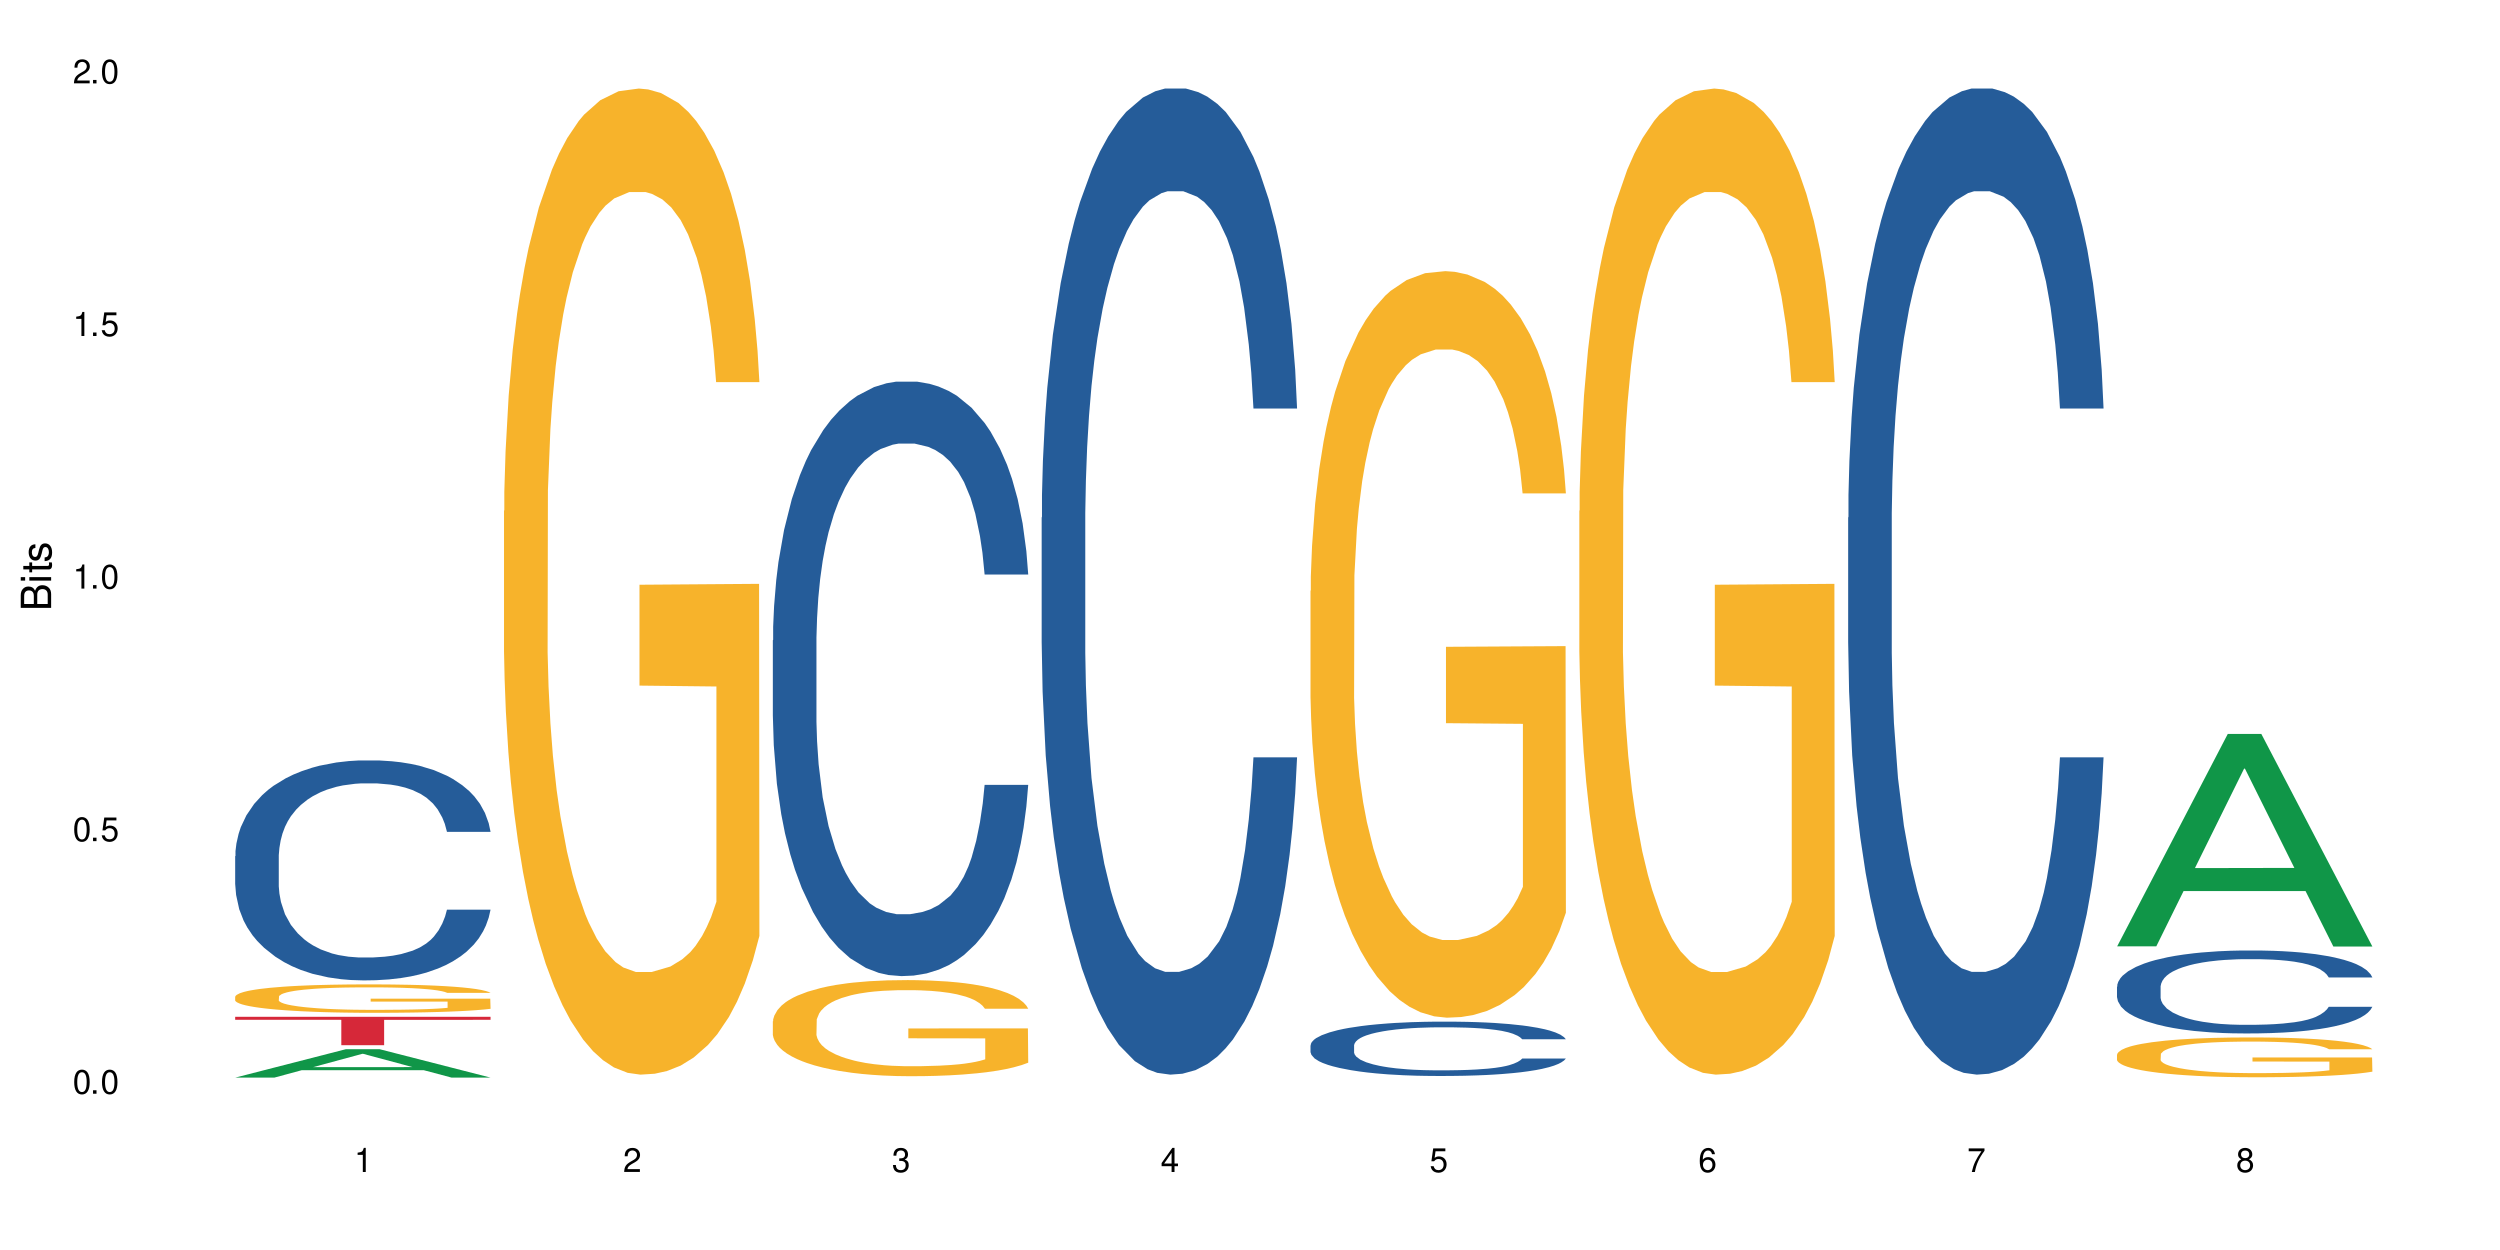 <?xml version="1.0" encoding="UTF-8"?>
<svg xmlns="http://www.w3.org/2000/svg" xmlns:xlink="http://www.w3.org/1999/xlink" width="720" height="360" viewBox="0 0 720 360">
<defs>
<g>
<g id="glyph-0-0">
</g>
<g id="glyph-0-1">
<path d="M 2.641 -6.938 C 2 -6.938 1.422 -6.656 1.078 -6.172 C 0.641 -5.562 0.406 -4.641 0.406 -3.359 C 0.406 -1.016 1.188 0.219 2.641 0.219 C 4.078 0.219 4.859 -1.016 4.859 -3.297 C 4.859 -4.641 4.656 -5.547 4.203 -6.172 C 3.844 -6.656 3.281 -6.938 2.641 -6.938 Z M 2.641 -6.188 C 3.547 -6.188 4 -5.25 4 -3.375 C 4 -1.406 3.562 -0.484 2.625 -0.484 C 1.734 -0.484 1.281 -1.438 1.281 -3.344 C 1.281 -5.25 1.734 -6.188 2.641 -6.188 Z M 2.641 -6.188 "/>
</g>
<g id="glyph-0-2">
<path d="M 1.828 -1 L 0.828 -1 L 0.828 0 L 1.828 0 Z M 1.828 -1 "/>
</g>
<g id="glyph-0-3">
<path d="M 4.562 -6.797 L 1.062 -6.797 L 0.547 -3.094 L 1.328 -3.094 C 1.719 -3.562 2.047 -3.734 2.578 -3.734 C 3.484 -3.734 4.062 -3.109 4.062 -2.094 C 4.062 -1.125 3.484 -0.531 2.578 -0.531 C 1.828 -0.531 1.375 -0.906 1.188 -1.672 L 0.328 -1.672 C 0.453 -1.109 0.547 -0.844 0.75 -0.594 C 1.125 -0.078 1.828 0.219 2.594 0.219 C 3.969 0.219 4.922 -0.781 4.922 -2.219 C 4.922 -3.562 4.031 -4.484 2.719 -4.484 C 2.25 -4.484 1.859 -4.359 1.469 -4.062 L 1.734 -5.969 L 4.562 -5.969 Z M 4.562 -6.797 "/>
</g>
<g id="glyph-0-4">
<path d="M 2.484 -4.938 L 2.484 0 L 3.328 0 L 3.328 -6.938 L 2.766 -6.938 C 2.469 -5.875 2.281 -5.734 0.984 -5.562 L 0.984 -4.938 Z M 2.484 -4.938 "/>
</g>
<g id="glyph-0-5">
<path d="M 4.859 -0.828 L 1.281 -0.828 C 1.359 -1.406 1.672 -1.781 2.5 -2.281 L 3.469 -2.828 C 4.406 -3.344 4.906 -4.062 4.906 -4.906 C 4.906 -5.484 4.672 -6.031 4.266 -6.406 C 3.859 -6.766 3.375 -6.938 2.719 -6.938 C 1.859 -6.938 1.219 -6.625 0.844 -6.031 C 0.609 -5.672 0.5 -5.234 0.484 -4.531 L 1.328 -4.531 C 1.359 -5.016 1.406 -5.281 1.531 -5.516 C 1.75 -5.938 2.188 -6.203 2.703 -6.203 C 3.469 -6.203 4.031 -5.641 4.031 -4.891 C 4.031 -4.344 3.719 -3.859 3.125 -3.516 L 2.234 -3 C 0.812 -2.172 0.406 -1.531 0.328 -0.016 L 4.859 -0.016 Z M 4.859 -0.828 "/>
</g>
<g id="glyph-0-6">
<path d="M 2.125 -3.188 L 2.578 -3.188 C 3.5 -3.188 3.984 -2.766 3.984 -1.922 C 3.984 -1.062 3.469 -0.531 2.594 -0.531 C 1.656 -0.531 1.203 -1 1.156 -2.016 L 0.312 -2.016 C 0.344 -1.453 0.438 -1.094 0.609 -0.781 C 0.953 -0.109 1.625 0.219 2.547 0.219 C 3.953 0.219 4.859 -0.625 4.859 -1.938 C 4.859 -2.828 4.516 -3.297 3.703 -3.594 C 4.344 -3.844 4.656 -4.328 4.656 -5.031 C 4.656 -6.219 3.875 -6.938 2.578 -6.938 C 1.203 -6.938 0.484 -6.172 0.453 -4.703 L 1.297 -4.703 C 1.312 -5.125 1.344 -5.359 1.453 -5.578 C 1.641 -5.969 2.062 -6.203 2.594 -6.203 C 3.344 -6.203 3.797 -5.75 3.797 -5 C 3.797 -4.516 3.609 -4.219 3.25 -4.047 C 3.016 -3.953 2.703 -3.922 2.125 -3.906 Z M 2.125 -3.188 "/>
</g>
<g id="glyph-0-7">
<path d="M 3.141 -1.672 L 3.141 0 L 3.984 0 L 3.984 -1.672 L 4.984 -1.672 L 4.984 -2.438 L 3.984 -2.438 L 3.984 -6.938 L 3.359 -6.938 L 0.266 -2.578 L 0.266 -1.672 Z M 3.141 -2.438 L 1 -2.438 L 3.141 -5.5 Z M 3.141 -2.438 "/>
</g>
<g id="glyph-0-8">
<path d="M 4.781 -5.125 C 4.609 -6.266 3.891 -6.938 2.844 -6.938 C 2.094 -6.938 1.422 -6.578 1.031 -5.953 C 0.594 -5.266 0.406 -4.422 0.406 -3.172 C 0.406 -2 0.578 -1.25 0.984 -0.641 C 1.359 -0.078 1.953 0.219 2.703 0.219 C 3.984 0.219 4.922 -0.75 4.922 -2.094 C 4.922 -3.375 4.062 -4.281 2.844 -4.281 C 2.172 -4.281 1.641 -4.031 1.281 -3.516 C 1.281 -5.234 1.828 -6.188 2.797 -6.188 C 3.391 -6.188 3.797 -5.797 3.938 -5.125 Z M 2.734 -3.531 C 3.547 -3.531 4.062 -2.953 4.062 -2.031 C 4.062 -1.156 3.484 -0.531 2.703 -0.531 C 1.922 -0.531 1.328 -1.188 1.328 -2.078 C 1.328 -2.938 1.906 -3.531 2.734 -3.531 Z M 2.734 -3.531 "/>
</g>
<g id="glyph-0-9">
<path d="M 4.984 -6.797 L 0.438 -6.797 L 0.438 -5.969 L 4.109 -5.969 C 2.5 -3.656 1.828 -2.234 1.328 0 L 2.219 0 C 2.594 -2.172 3.453 -4.047 4.984 -6.094 Z M 4.984 -6.797 "/>
</g>
<g id="glyph-0-10">
<path d="M 3.75 -3.656 C 4.469 -4.094 4.688 -4.438 4.688 -5.078 C 4.688 -6.172 3.844 -6.938 2.641 -6.938 C 1.438 -6.938 0.594 -6.172 0.594 -5.094 C 0.594 -4.438 0.812 -4.094 1.516 -3.656 C 0.734 -3.266 0.359 -2.703 0.359 -1.922 C 0.359 -0.656 1.281 0.219 2.641 0.219 C 3.984 0.219 4.922 -0.656 4.922 -1.922 C 4.922 -2.703 4.531 -3.266 3.75 -3.656 Z M 2.641 -6.188 C 3.359 -6.188 3.812 -5.75 3.812 -5.062 C 3.812 -4.406 3.344 -3.984 2.641 -3.984 C 1.922 -3.984 1.453 -4.406 1.453 -5.078 C 1.453 -5.75 1.922 -6.188 2.641 -6.188 Z M 2.641 -3.266 C 3.484 -3.266 4.062 -2.719 4.062 -1.906 C 4.062 -1.078 3.484 -0.531 2.625 -0.531 C 1.797 -0.531 1.219 -1.094 1.219 -1.906 C 1.219 -2.719 1.781 -3.266 2.641 -3.266 Z M 2.641 -3.266 "/>
</g>
<g id="glyph-1-0">
</g>
<g id="glyph-1-1">
<path d="M 0 -0.953 L 0 -4.891 C 0 -5.719 -0.234 -6.344 -0.734 -6.797 C -1.188 -7.234 -1.812 -7.469 -2.5 -7.469 C -3.547 -7.469 -4.188 -7 -4.625 -5.875 C -4.984 -6.688 -5.625 -7.094 -6.531 -7.094 C -7.172 -7.094 -7.734 -6.859 -8.141 -6.391 C -8.562 -5.922 -8.75 -5.344 -8.75 -4.5 L -8.75 -0.953 Z M -4.984 -2.062 L -7.766 -2.062 L -7.766 -4.219 C -7.766 -4.844 -7.688 -5.203 -7.453 -5.5 C -7.219 -5.812 -6.859 -5.969 -6.375 -5.969 C -5.891 -5.969 -5.531 -5.812 -5.297 -5.5 C -5.062 -5.203 -4.984 -4.844 -4.984 -4.219 Z M -0.984 -2.062 L -4 -2.062 L -4 -4.781 C -4 -5.766 -3.438 -6.359 -2.484 -6.359 C -1.547 -6.359 -0.984 -5.766 -0.984 -4.781 Z M -0.984 -2.062 "/>
</g>
<g id="glyph-1-2">
<path d="M -6.281 -1.797 L -6.281 -0.797 L 0 -0.797 L 0 -1.797 Z M -8.75 -1.797 L -8.75 -0.797 L -7.484 -0.797 L -7.484 -1.797 Z M -8.75 -1.797 "/>
</g>
<g id="glyph-1-3">
<path d="M -6.281 -3.047 L -6.281 -2.016 L -8.016 -2.016 L -8.016 -1.016 L -6.281 -1.016 L -6.281 -0.172 L -5.469 -0.172 L -5.469 -1.016 L -0.719 -1.016 C -0.078 -1.016 0.281 -1.453 0.281 -2.234 C 0.281 -2.5 0.25 -2.719 0.188 -3.047 L -0.641 -3.047 C -0.609 -2.906 -0.594 -2.766 -0.594 -2.562 C -0.594 -2.141 -0.719 -2.016 -1.156 -2.016 L -5.469 -2.016 L -5.469 -3.047 Z M -6.281 -3.047 "/>
</g>
<g id="glyph-1-4">
<path d="M -4.531 -5.25 C -5.766 -5.25 -6.469 -4.422 -6.469 -2.969 C -6.469 -1.516 -5.719 -0.562 -4.547 -0.562 C -3.562 -0.562 -3.094 -1.062 -2.734 -2.562 L -2.516 -3.484 C -2.344 -4.188 -2.094 -4.469 -1.641 -4.469 C -1.047 -4.469 -0.641 -3.875 -0.641 -3 C -0.641 -2.453 -0.797 -2 -1.062 -1.75 C -1.25 -1.594 -1.422 -1.531 -1.875 -1.469 L -1.875 -0.406 C -0.422 -0.453 0.281 -1.266 0.281 -2.922 C 0.281 -4.5 -0.5 -5.516 -1.719 -5.516 C -2.656 -5.516 -3.172 -4.984 -3.469 -3.734 L -3.703 -2.766 C -3.891 -1.953 -4.156 -1.609 -4.594 -1.609 C -5.188 -1.609 -5.547 -2.125 -5.547 -2.938 C -5.547 -3.75 -5.203 -4.172 -4.531 -4.203 Z M -4.531 -5.25 "/>
</g>
</g>
</defs>
<rect x="-72" y="-36" width="864" height="432" fill="rgb(100%, 100%, 100%)" fill-opacity="1"/>
<path fill-rule="nonzero" fill="rgb(6.275%, 58.824%, 28.235%)" fill-opacity="1" d="M 67.73 310.344 L 67.809 310.336 L 99.637 302.164 L 109.301 302.164 L 141.281 310.352 L 130.047 310.352 L 122.031 308.215 L 86.906 308.215 L 79.047 310.344 L 67.73 310.344 L 90.285 307.332 L 118.809 307.324 L 104.586 303.504 L 104.43 303.496 L 104.27 303.52 L 90.207 307.324 L 90.285 307.332 Z M 67.73 310.344 "/>
<path fill-rule="nonzero" fill="rgb(14.51%, 36.078%, 60%)" fill-opacity="1" d="M 67.73 246.574 L 67.82 246.52 L 67.82 245.129 L 68.09 242.93 L 68.719 240.148 L 69.344 238.238 L 70.961 234.82 L 73.203 231.523 L 75.535 228.973 L 77.238 227.469 L 78.766 226.312 L 82.262 224.168 L 84.504 223.07 L 86.926 222.086 L 89.887 221.102 L 92.039 220.52 L 96.883 219.594 L 100.469 219.188 L 103.25 219.016 L 109.262 219.016 L 112.848 219.246 L 115.449 219.535 L 118.32 220 L 120.742 220.52 L 124.957 221.793 L 128.727 223.414 L 130.43 224.344 L 133.121 226.137 L 135.184 227.875 L 136.617 229.379 L 138.234 231.523 L 139.668 234.129 L 140.746 237.082 L 141.281 239.57 L 128.727 239.57 L 128.098 237.254 L 127.379 235.461 L 126.035 233.086 L 124.688 231.406 L 122.805 229.727 L 121.102 228.625 L 118.77 227.527 L 116.707 226.832 L 114.555 226.312 L 112.488 225.965 L 108.543 225.617 L 103.969 225.617 L 102.266 225.73 L 98.766 226.195 L 96.883 226.602 L 94.191 227.41 L 92.309 228.164 L 90.066 229.32 L 88.539 230.305 L 86.656 231.812 L 85.312 233.145 L 83.785 235.055 L 82.891 236.5 L 82.082 238.121 L 81.363 240.035 L 80.828 242.059 L 80.469 244.203 L 80.289 246.285 L 80.289 255.262 L 80.469 257.344 L 80.918 259.777 L 82.082 263.309 L 83.785 266.379 L 85.762 268.809 L 87.645 270.547 L 88.719 271.359 L 90.156 272.285 L 92.398 273.441 L 95.629 274.602 L 97.512 275.062 L 100.383 275.527 L 103.34 275.758 L 107.289 275.758 L 110.785 275.527 L 113.117 275.238 L 115.539 274.773 L 118.859 273.789 L 120.922 272.863 L 122.715 271.762 L 124.062 270.664 L 124.957 269.734 L 126.305 267.941 L 127.379 265.973 L 128.188 263.945 L 128.727 261.977 L 141.281 261.977 L 140.746 264.293 L 139.938 266.551 L 139.129 268.23 L 137.875 270.258 L 136.441 272.051 L 134.375 274.078 L 132.672 275.41 L 130.43 276.859 L 128.367 277.957 L 126.125 278.941 L 122.805 280.102 L 120.652 280.68 L 118.32 281.199 L 115.539 281.664 L 112.043 282.07 L 108.273 282.301 L 104.777 282.359 L 101.008 282.242 L 98.227 282.012 L 94.551 281.488 L 89.977 280.449 L 86.656 279.348 L 84.055 278.246 L 81.812 277.09 L 79.301 275.527 L 76.074 272.98 L 74.098 271.012 L 72.754 269.391 L 71.23 267.129 L 70.152 265.105 L 68.898 261.863 L 68 257.75 L 67.73 254.566 Z M 67.73 246.574 "/>
<path fill-rule="nonzero" fill="rgb(96.863%, 70.196%, 16.863%)" fill-opacity="1" d="M 67.73 287.008 L 67.82 287 L 67.82 286.852 L 68.18 286.516 L 69.078 286.051 L 70.242 285.672 L 71.5 285.371 L 72.305 285.215 L 73.652 284.992 L 74.816 284.824 L 77.777 284.488 L 81.543 284.176 L 83.609 284.039 L 85.941 283.914 L 89.258 283.773 L 90.785 283.719 L 95.449 283.602 L 100.738 283.523 L 106.57 283.504 L 109.262 283.512 L 112.938 283.539 L 117.961 283.621 L 120.832 283.695 L 123.074 283.773 L 125.406 283.867 L 128.277 284.02 L 130.969 284.199 L 133.121 284.379 L 135.273 284.602 L 137.066 284.84 L 138.594 285.102 L 139.938 285.418 L 140.746 285.68 L 141.281 285.941 L 128.816 285.941 L 128.098 285.68 L 127.289 285.477 L 125.945 285.23 L 124.598 285.051 L 123.254 284.91 L 120.742 284.715 L 118.59 284.594 L 115.898 284.488 L 113.297 284.422 L 110.336 284.379 L 108.543 284.363 L 103.789 284.363 L 99.484 284.414 L 96.973 284.473 L 95.18 284.535 L 92.668 284.648 L 91.141 284.734 L 90.246 284.797 L 87.555 285.027 L 85.762 285.238 L 84.773 285.379 L 83.52 285.605 L 82.621 285.805 L 81.633 286.105 L 81.098 286.328 L 80.379 286.836 L 80.289 288.184 L 80.559 288.469 L 81.098 288.773 L 81.812 289.043 L 82.891 289.328 L 83.965 289.543 L 85.852 289.836 L 87.465 290.031 L 88.719 290.156 L 91.141 290.359 L 92.129 290.426 L 94.461 290.562 L 96.883 290.664 L 99.844 290.754 L 102.086 290.801 L 105.672 290.836 L 110.246 290.836 L 115.629 290.793 L 119.039 290.734 L 121.371 290.672 L 122.895 290.621 L 124.777 290.539 L 126.125 290.465 L 127.379 290.383 L 128.906 290.254 L 128.906 288.469 L 106.75 288.461 L 106.75 287.621 L 141.195 287.613 L 141.281 290.539 L 139.398 290.742 L 137.066 290.934 L 134.824 291.086 L 132.492 291.211 L 129.176 291.352 L 126.484 291.441 L 122.355 291.547 L 118.59 291.613 L 114.645 291.66 L 111.145 291.684 L 107.02 291.691 L 103.34 291.676 L 99.395 291.629 L 96.254 291.57 L 93.383 291.496 L 90.516 291.398 L 86.926 291.242 L 84.594 291.113 L 82.172 290.957 L 79.75 290.77 L 77.598 290.566 L 76.164 290.41 L 74.727 290.23 L 73.203 290.008 L 71.766 289.754 L 70.691 289.523 L 69.703 289.262 L 68.988 289.012 L 68.27 288.676 L 67.91 288.406 L 67.73 288.176 Z M 67.73 287.008 "/>
<path fill-rule="nonzero" fill="rgb(83.922%, 15.686%, 22.353%)" fill-opacity="1" d="M 67.73 292.832 L 141.281 292.832 L 141.281 293.711 L 110.629 293.719 L 110.629 301.02 L 98.297 301.02 L 98.297 293.727 L 98.117 293.711 L 67.73 293.711 Z M 67.73 292.832 "/>
<path fill-rule="nonzero" fill="rgb(96.863%, 70.196%, 16.863%)" fill-opacity="1" d="M 145.156 147.137 L 145.242 146.879 L 145.242 141.691 L 145.602 130.02 L 146.5 113.941 L 147.664 100.715 L 148.922 90.34 L 149.73 84.895 L 151.074 77.113 L 152.242 71.406 L 155.199 59.734 L 158.969 48.844 L 161.031 44.172 L 163.363 39.766 L 166.684 34.836 L 168.207 33.02 L 172.871 28.871 L 178.164 26.277 L 183.992 25.5 L 186.684 25.758 L 190.363 26.797 L 195.387 29.648 L 198.254 32.242 L 200.496 34.836 L 202.828 38.207 L 205.699 43.395 L 208.391 49.621 L 210.543 55.844 L 212.695 63.625 L 214.492 71.926 L 216.016 81.004 L 217.359 91.895 L 218.168 100.973 L 218.707 110.051 L 206.238 110.051 L 205.52 100.973 L 204.715 93.969 L 203.367 85.41 L 202.023 79.188 L 200.676 74.258 L 198.164 67.516 L 196.012 63.367 L 193.32 59.734 L 190.723 57.402 L 187.762 55.844 L 185.969 55.324 L 181.211 55.324 L 176.906 57.141 L 174.395 59.215 L 172.602 61.293 L 170.09 65.18 L 168.566 68.293 L 167.668 70.367 L 164.977 78.41 L 163.184 85.672 L 162.195 90.598 L 160.941 98.379 L 160.043 105.383 L 159.059 115.758 L 158.52 123.535 L 157.801 141.172 L 157.711 187.855 L 157.98 197.711 L 158.52 208.348 L 159.238 217.684 L 160.312 227.539 L 161.391 235.059 L 163.273 245.176 L 164.887 251.918 L 166.145 256.328 L 168.566 263.328 L 169.551 265.664 L 171.883 270.332 L 174.305 273.965 L 177.266 277.074 L 179.508 278.633 L 183.098 279.93 L 187.672 279.93 L 193.055 278.371 L 196.461 276.297 L 198.793 274.223 L 200.32 272.406 L 202.203 269.555 L 203.547 266.961 L 204.805 264.109 L 206.328 259.699 L 206.328 197.711 L 184.172 197.453 L 184.172 168.406 L 218.617 168.145 L 218.707 269.555 L 216.824 276.559 L 214.492 283.301 L 212.25 288.488 L 209.918 292.895 L 206.598 297.824 L 203.906 300.938 L 199.781 304.566 L 196.012 306.902 L 192.066 308.457 L 188.566 309.234 L 184.441 309.496 L 180.766 308.977 L 176.816 307.422 L 173.68 305.344 L 170.809 302.75 L 167.938 299.379 L 164.352 293.934 L 162.016 289.523 L 159.594 284.078 L 157.172 277.594 L 155.02 270.59 L 153.586 265.145 L 152.152 258.922 L 150.625 251.141 L 149.191 242.32 L 148.113 234.281 L 147.129 225.203 L 146.41 216.645 L 145.691 204.977 L 145.332 195.637 L 145.156 187.598 Z M 145.156 147.137 "/>
<path fill-rule="nonzero" fill="rgb(14.51%, 36.078%, 60%)" fill-opacity="1" d="M 222.578 184.406 L 222.668 184.25 L 222.668 180.496 L 222.938 174.547 L 223.562 167.035 L 224.191 161.871 L 225.809 152.637 L 228.051 143.719 L 230.383 136.832 L 232.086 132.762 L 233.609 129.633 L 237.109 123.844 L 239.352 120.867 L 241.773 118.207 L 244.734 115.547 L 246.887 113.984 L 251.73 111.48 L 255.316 110.383 L 258.098 109.914 L 264.109 109.914 L 267.695 110.539 L 270.297 111.32 L 273.168 112.574 L 275.59 113.984 L 279.805 117.426 L 283.57 121.809 L 285.277 124.312 L 287.969 129.164 L 290.031 133.859 L 291.465 137.926 L 293.082 143.719 L 294.516 150.758 L 295.59 158.742 L 296.129 165.469 L 283.57 165.469 L 282.945 159.211 L 282.227 154.359 L 280.883 147.941 L 279.535 143.402 L 277.652 138.867 L 275.949 135.891 L 273.617 132.918 L 271.551 131.039 L 269.398 129.633 L 267.336 128.695 L 263.391 127.754 L 258.816 127.754 L 257.109 128.066 L 253.613 129.32 L 251.73 130.414 L 249.039 132.605 L 247.156 134.641 L 244.914 137.77 L 243.387 140.43 L 241.504 144.5 L 240.16 148.098 L 238.633 153.266 L 237.738 157.176 L 236.93 161.559 L 236.211 166.723 L 235.672 172.199 L 235.316 177.992 L 235.137 183.625 L 235.137 207.883 L 235.316 213.516 L 235.762 220.09 L 236.93 229.637 L 238.633 237.93 L 240.605 244.504 L 242.492 249.195 L 243.566 251.387 L 245.004 253.891 L 247.246 257.023 L 250.473 260.152 L 252.355 261.402 L 255.227 262.656 L 258.188 263.281 L 262.133 263.281 L 265.633 262.656 L 267.965 261.875 L 270.387 260.621 L 273.707 257.961 L 275.77 255.457 L 277.562 252.484 L 278.906 249.512 L 279.805 247.008 L 281.148 242.156 L 282.227 236.832 L 283.035 231.355 L 283.57 226.035 L 296.129 226.035 L 295.59 232.297 L 294.785 238.398 L 293.977 242.938 L 292.723 248.414 L 291.285 253.266 L 289.223 258.742 L 287.52 262.344 L 285.277 266.254 L 283.215 269.23 L 280.973 271.891 L 277.652 275.02 L 275.5 276.586 L 273.168 277.992 L 270.387 279.246 L 266.887 280.34 L 263.121 280.965 L 259.621 281.121 L 255.855 280.809 L 253.074 280.184 L 249.398 278.773 L 244.824 275.957 L 241.504 272.984 L 238.902 270.012 L 236.66 266.883 L 234.148 262.656 L 230.918 255.77 L 228.945 250.449 L 227.602 246.066 L 226.074 239.965 L 225 234.488 L 223.742 225.723 L 222.848 214.609 L 222.578 206.004 Z M 222.578 184.406 "/>
<path fill-rule="nonzero" fill="rgb(96.863%, 70.196%, 16.863%)" fill-opacity="1" d="M 222.578 294.125 L 222.668 294.098 L 222.668 293.594 L 223.027 292.453 L 223.922 290.887 L 225.09 289.598 L 226.344 288.586 L 227.152 288.055 L 228.496 287.297 L 229.664 286.742 L 232.625 285.605 L 236.391 284.543 L 238.453 284.086 L 240.785 283.656 L 244.105 283.176 L 245.629 283 L 250.293 282.594 L 255.586 282.344 L 261.418 282.266 L 264.109 282.293 L 267.785 282.395 L 272.809 282.672 L 275.68 282.926 L 277.922 283.176 L 280.254 283.504 L 283.125 284.012 L 285.816 284.617 L 287.969 285.227 L 290.121 285.984 L 291.914 286.793 L 293.438 287.676 L 294.785 288.738 L 295.59 289.625 L 296.129 290.508 L 283.66 290.508 L 282.945 289.625 L 282.137 288.941 L 280.793 288.105 L 279.445 287.5 L 278.102 287.02 L 275.59 286.363 L 273.438 285.957 L 270.746 285.605 L 268.145 285.375 L 265.184 285.227 L 263.391 285.176 L 258.637 285.176 L 254.332 285.352 L 251.82 285.555 L 250.023 285.754 L 247.512 286.137 L 245.988 286.438 L 245.094 286.641 L 242.402 287.426 L 240.605 288.133 L 239.621 288.613 L 238.363 289.371 L 237.469 290.055 L 236.48 291.066 L 235.941 291.824 L 235.227 293.543 L 235.137 298.094 L 235.406 299.055 L 235.941 300.09 L 236.66 301 L 237.738 301.961 L 238.812 302.695 L 240.695 303.68 L 242.312 304.336 L 243.566 304.766 L 245.988 305.449 L 246.977 305.676 L 249.309 306.133 L 251.73 306.484 L 254.691 306.789 L 256.934 306.941 L 260.52 307.066 L 265.094 307.066 L 270.477 306.914 L 273.887 306.715 L 276.219 306.512 L 277.742 306.336 L 279.625 306.055 L 280.973 305.805 L 282.227 305.523 L 283.75 305.094 L 283.75 299.055 L 261.598 299.027 L 261.598 296.195 L 296.039 296.172 L 296.129 306.055 L 294.246 306.738 L 291.914 307.395 L 289.672 307.902 L 287.34 308.332 L 284.02 308.812 L 281.328 309.113 L 277.203 309.469 L 273.438 309.695 L 269.488 309.848 L 265.992 309.926 L 261.867 309.949 L 258.188 309.898 L 254.242 309.746 L 251.102 309.543 L 248.23 309.293 L 245.359 308.965 L 241.773 308.434 L 239.441 308.004 L 237.02 307.473 L 234.598 306.84 L 232.445 306.156 L 231.008 305.625 L 229.574 305.02 L 228.051 304.262 L 226.613 303.402 L 225.539 302.617 L 224.551 301.734 L 223.832 300.898 L 223.117 299.762 L 222.758 298.852 L 222.578 298.066 Z M 222.578 294.125 "/>
<path fill-rule="nonzero" fill="rgb(14.51%, 36.078%, 60%)" fill-opacity="1" d="M 300 149.066 L 300.09 148.809 L 300.09 142.578 L 300.359 132.711 L 300.988 120.25 L 301.617 111.684 L 303.23 96.367 L 305.473 81.57 L 307.805 70.148 L 309.508 63.402 L 311.035 58.207 L 314.531 48.605 L 316.773 43.672 L 319.195 39.258 L 322.156 34.844 L 324.309 32.25 L 329.152 28.098 L 332.742 26.277 L 335.52 25.5 L 341.531 25.5 L 345.117 26.539 L 347.719 27.836 L 350.59 29.914 L 353.012 32.25 L 357.227 37.961 L 360.996 45.23 L 362.699 49.383 L 365.391 57.43 L 367.453 65.219 L 368.891 71.969 L 370.504 81.57 L 371.938 93.254 L 373.016 106.492 L 373.555 117.656 L 360.996 117.656 L 360.367 107.273 L 359.648 99.223 L 358.305 88.582 L 356.961 81.055 L 355.074 73.523 L 353.371 68.594 L 351.039 63.66 L 348.977 60.547 L 346.824 58.207 L 344.762 56.652 L 340.812 55.094 L 336.238 55.094 L 334.535 55.613 L 331.035 57.691 L 329.152 59.508 L 326.461 63.141 L 324.578 66.516 L 322.336 71.707 L 320.812 76.121 L 318.926 82.871 L 317.582 88.84 L 316.059 97.406 L 315.16 103.898 L 314.352 111.164 L 313.637 119.734 L 313.098 128.816 L 312.738 138.422 L 312.559 147.77 L 312.559 188.004 L 312.738 197.352 L 313.188 208.254 L 314.352 224.09 L 316.059 237.848 L 318.031 248.75 L 319.914 256.539 L 320.992 260.172 L 322.426 264.324 L 324.668 269.52 L 327.898 274.711 L 329.781 276.785 L 332.652 278.863 L 335.609 279.902 L 339.559 279.902 L 343.055 278.863 L 345.387 277.566 L 347.809 275.488 L 351.129 271.074 L 353.191 266.922 L 354.984 261.988 L 356.332 257.059 L 357.227 252.902 L 358.574 244.855 L 359.648 236.031 L 360.457 226.945 L 360.996 218.117 L 373.555 218.117 L 373.016 228.504 L 372.207 238.625 L 371.402 246.156 L 370.145 255.238 L 368.711 263.289 L 366.645 272.375 L 364.941 278.344 L 362.699 284.832 L 360.637 289.766 L 358.395 294.18 L 355.074 299.371 L 352.922 301.969 L 350.59 304.305 L 347.809 306.379 L 344.312 308.195 L 340.543 309.234 L 337.047 309.496 L 333.277 308.977 L 330.5 307.938 L 326.82 305.602 L 322.246 300.93 L 318.926 295.996 L 316.324 291.062 L 314.082 285.871 L 311.57 278.863 L 308.344 267.441 L 306.371 258.613 L 305.023 251.348 L 303.5 241.223 L 302.422 232.137 L 301.168 217.598 L 300.27 199.168 L 300 184.891 Z M 300 149.066 "/>
<path fill-rule="nonzero" fill="rgb(14.51%, 36.078%, 60%)" fill-opacity="1" d="M 377.426 301.047 L 377.516 301.035 L 377.516 300.691 L 377.781 300.148 L 378.41 299.461 L 379.039 298.988 L 380.652 298.145 L 382.895 297.332 L 385.227 296.699 L 386.934 296.328 L 388.457 296.043 L 391.957 295.516 L 394.199 295.242 L 396.621 295 L 399.578 294.758 L 401.734 294.613 L 406.574 294.383 L 410.164 294.285 L 412.945 294.242 L 418.953 294.242 L 422.543 294.297 L 425.145 294.371 L 428.016 294.484 L 430.438 294.613 L 434.652 294.93 L 438.418 295.328 L 440.125 295.559 L 442.812 296 L 444.879 296.43 L 446.312 296.801 L 447.926 297.332 L 449.363 297.973 L 450.438 298.703 L 450.977 299.316 L 438.418 299.316 L 437.789 298.746 L 437.074 298.301 L 435.727 297.715 L 434.383 297.301 L 432.5 296.887 L 430.793 296.617 L 428.461 296.344 L 426.398 296.172 L 424.246 296.043 L 422.184 295.957 L 418.238 295.871 L 413.664 295.871 L 411.957 295.898 L 408.461 296.016 L 406.574 296.113 L 403.887 296.316 L 402 296.5 L 399.758 296.785 L 398.234 297.031 L 396.352 297.402 L 395.004 297.73 L 393.48 298.203 L 392.582 298.559 L 391.777 298.961 L 391.059 299.434 L 390.52 299.934 L 390.16 300.461 L 389.98 300.977 L 389.98 303.195 L 390.16 303.707 L 390.609 304.309 L 391.777 305.18 L 393.48 305.938 L 395.453 306.539 L 397.336 306.969 L 398.414 307.168 L 399.848 307.398 L 402.09 307.684 L 405.32 307.969 L 407.203 308.086 L 410.074 308.199 L 413.035 308.254 L 416.98 308.254 L 420.48 308.199 L 422.812 308.129 L 425.234 308.012 L 428.551 307.77 L 430.613 307.539 L 432.41 307.27 L 433.754 306.996 L 434.652 306.77 L 435.996 306.324 L 437.074 305.84 L 437.879 305.34 L 438.418 304.852 L 450.977 304.852 L 450.438 305.426 L 449.633 305.98 L 448.824 306.398 L 447.566 306.898 L 446.133 307.34 L 444.07 307.84 L 442.367 308.172 L 440.125 308.527 L 438.059 308.801 L 435.816 309.043 L 432.5 309.328 L 430.348 309.473 L 428.016 309.602 L 425.234 309.715 L 421.734 309.816 L 417.969 309.871 L 414.469 309.887 L 410.703 309.855 L 407.922 309.801 L 404.242 309.672 L 399.668 309.414 L 396.352 309.141 L 393.75 308.871 L 391.508 308.586 L 388.996 308.199 L 385.766 307.57 L 383.793 307.082 L 382.449 306.684 L 380.922 306.125 L 379.848 305.625 L 378.59 304.824 L 377.695 303.809 L 377.426 303.023 Z M 377.426 301.047 "/>
<path fill-rule="nonzero" fill="rgb(96.863%, 70.196%, 16.863%)" fill-opacity="1" d="M 377.426 170.18 L 377.516 169.984 L 377.516 166.055 L 377.871 157.219 L 378.77 145.047 L 379.938 135.031 L 381.191 127.176 L 382 123.055 L 383.344 117.164 L 384.512 112.844 L 387.469 104.008 L 391.238 95.762 L 393.301 92.227 L 395.633 88.887 L 398.953 85.156 L 400.477 83.781 L 405.141 80.641 L 410.434 78.676 L 416.262 78.09 L 418.953 78.285 L 422.633 79.07 L 427.656 81.23 L 430.527 83.195 L 432.77 85.156 L 435.102 87.711 L 437.969 91.637 L 440.66 96.348 L 442.812 101.062 L 444.969 106.953 L 446.762 113.234 L 448.285 120.109 L 449.633 128.355 L 450.438 135.227 L 450.977 142.102 L 438.508 142.102 L 437.789 135.227 L 436.984 129.926 L 435.637 123.445 L 434.293 118.734 L 432.949 115.004 L 430.438 109.898 L 428.281 106.758 L 425.594 104.008 L 422.992 102.238 L 420.031 101.062 L 418.238 100.668 L 413.484 100.668 L 409.176 102.043 L 406.664 103.613 L 404.871 105.184 L 402.359 108.129 L 400.836 110.488 L 399.938 112.059 L 397.246 118.145 L 395.453 123.645 L 394.469 127.375 L 393.211 133.266 L 392.312 138.566 L 391.328 146.422 L 390.789 152.312 L 390.07 165.664 L 389.98 201.008 L 390.25 208.469 L 390.789 216.52 L 391.508 223.586 L 392.582 231.051 L 393.66 236.742 L 395.543 244.402 L 397.156 249.508 L 398.414 252.844 L 400.836 258.145 L 401.82 259.914 L 404.156 263.449 L 406.574 266.195 L 409.535 268.555 L 411.777 269.73 L 415.367 270.711 L 419.941 270.711 L 425.324 269.535 L 428.73 267.965 L 431.062 266.395 L 432.59 265.02 L 434.473 262.859 L 435.816 260.895 L 437.074 258.734 L 438.598 255.398 L 438.598 208.469 L 416.441 208.273 L 416.441 186.281 L 450.887 186.082 L 450.977 262.859 L 449.094 268.16 L 446.762 273.266 L 444.52 277.191 L 442.188 280.531 L 438.867 284.262 L 436.176 286.617 L 432.051 289.367 L 428.281 291.133 L 424.336 292.312 L 420.84 292.902 L 416.711 293.098 L 413.035 292.703 L 409.086 291.527 L 405.949 289.957 L 403.078 287.992 L 400.207 285.441 L 396.621 281.316 L 394.289 277.977 L 391.867 273.855 L 389.445 268.945 L 387.293 263.645 L 385.855 259.52 L 384.422 254.809 L 382.895 248.918 L 381.461 242.242 L 380.383 236.156 L 379.398 229.281 L 378.68 222.801 L 377.961 213.965 L 377.605 206.898 L 377.426 200.809 Z M 377.426 170.18 "/>
<path fill-rule="nonzero" fill="rgb(96.863%, 70.196%, 16.863%)" fill-opacity="1" d="M 454.848 147.137 L 454.938 146.879 L 454.938 141.691 L 455.297 130.02 L 456.191 113.941 L 457.359 100.715 L 458.613 90.34 L 459.422 84.895 L 460.77 77.113 L 461.934 71.406 L 464.895 59.734 L 468.66 48.844 L 470.723 44.172 L 473.055 39.766 L 476.375 34.836 L 477.898 33.02 L 482.562 28.871 L 487.855 26.277 L 493.688 25.5 L 496.379 25.758 L 500.055 26.797 L 505.078 29.648 L 507.949 32.242 L 510.191 34.836 L 512.523 38.207 L 515.395 43.395 L 518.086 49.621 L 520.238 55.844 L 522.391 63.625 L 524.184 71.926 L 525.711 81.004 L 527.055 91.895 L 527.863 100.973 L 528.398 110.051 L 515.934 110.051 L 515.215 100.973 L 514.406 93.969 L 513.062 85.41 L 511.715 79.188 L 510.371 74.258 L 507.859 67.516 L 505.707 63.367 L 503.016 59.734 L 500.414 57.402 L 497.453 55.844 L 495.66 55.324 L 490.906 55.324 L 486.602 57.141 L 484.09 59.215 L 482.297 61.293 L 479.785 65.18 L 478.258 68.293 L 477.363 70.367 L 474.672 78.41 L 472.879 85.672 L 471.891 90.598 L 470.633 98.379 L 469.738 105.383 L 468.75 115.758 L 468.211 123.535 L 467.496 141.172 L 467.406 187.855 L 467.676 197.711 L 468.211 208.348 L 468.93 217.684 L 470.008 227.539 L 471.082 235.059 L 472.965 245.176 L 474.582 251.918 L 475.836 256.328 L 478.258 263.328 L 479.246 265.664 L 481.578 270.332 L 484 273.965 L 486.961 277.074 L 489.203 278.633 L 492.789 279.93 L 497.363 279.93 L 502.746 278.371 L 506.156 276.297 L 508.488 274.223 L 510.012 272.406 L 511.895 269.555 L 513.242 266.961 L 514.496 264.109 L 516.023 259.699 L 516.023 197.711 L 493.867 197.453 L 493.867 168.406 L 528.309 168.145 L 528.398 269.555 L 526.516 276.559 L 524.184 283.301 L 521.941 288.488 L 519.609 292.895 L 516.289 297.824 L 513.602 300.938 L 509.473 304.566 L 505.707 306.902 L 501.758 308.457 L 498.262 309.234 L 494.137 309.496 L 490.457 308.977 L 486.512 307.422 L 483.371 305.344 L 480.5 302.75 L 477.633 299.379 L 474.043 293.934 L 471.711 289.523 L 469.289 284.078 L 466.867 277.594 L 464.715 270.59 L 463.281 265.145 L 461.844 258.922 L 460.32 251.141 L 458.883 242.32 L 457.809 234.281 L 456.82 225.203 L 456.102 216.645 L 455.387 204.977 L 455.027 195.637 L 454.848 187.598 Z M 454.848 147.137 "/>
<path fill-rule="nonzero" fill="rgb(14.51%, 36.078%, 60%)" fill-opacity="1" d="M 532.27 149.066 L 532.359 148.809 L 532.359 142.578 L 532.629 132.711 L 533.258 120.25 L 533.887 111.684 L 535.5 96.367 L 537.742 81.57 L 540.074 70.148 L 541.777 63.402 L 543.305 58.207 L 546.801 48.605 L 549.043 43.672 L 551.465 39.258 L 554.426 34.844 L 556.578 32.25 L 561.422 28.098 L 565.012 26.277 L 567.793 25.5 L 573.801 25.5 L 577.391 26.539 L 579.992 27.836 L 582.859 29.914 L 585.281 32.25 L 589.5 37.961 L 593.266 45.23 L 594.969 49.383 L 597.66 57.43 L 599.723 65.219 L 601.16 71.969 L 602.773 81.57 L 604.207 93.254 L 605.285 106.492 L 605.824 117.656 L 593.266 117.656 L 592.637 107.273 L 591.922 99.223 L 590.574 88.582 L 589.23 81.055 L 587.344 73.523 L 585.641 68.594 L 583.309 63.66 L 581.246 60.547 L 579.094 58.207 L 577.031 56.652 L 573.082 55.094 L 568.508 55.094 L 566.805 55.613 L 563.305 57.691 L 561.422 59.508 L 558.73 63.141 L 556.848 66.516 L 554.605 71.707 L 553.082 76.121 L 551.199 82.871 L 549.852 88.84 L 548.328 97.406 L 547.43 103.898 L 546.621 111.164 L 545.906 119.734 L 545.367 128.816 L 545.008 138.422 L 544.828 147.77 L 544.828 188.004 L 545.008 197.352 L 545.457 208.254 L 546.621 224.09 L 548.328 237.848 L 550.301 248.75 L 552.184 256.539 L 553.262 260.172 L 554.695 264.324 L 556.938 269.52 L 560.168 274.711 L 562.051 276.785 L 564.922 278.863 L 567.883 279.902 L 571.828 279.902 L 575.324 278.863 L 577.656 277.566 L 580.078 275.488 L 583.398 271.074 L 585.461 266.922 L 587.254 261.988 L 588.602 257.059 L 589.5 252.902 L 590.844 244.855 L 591.922 236.031 L 592.727 226.945 L 593.266 218.117 L 605.824 218.117 L 605.285 228.504 L 604.477 238.625 L 603.672 246.156 L 602.414 255.238 L 600.98 263.289 L 598.918 272.375 L 597.211 278.344 L 594.969 284.832 L 592.906 289.766 L 590.664 294.18 L 587.344 299.371 L 585.191 301.969 L 582.859 304.305 L 580.078 306.379 L 576.582 308.195 L 572.816 309.234 L 569.316 309.496 L 565.551 308.977 L 562.77 307.938 L 559.09 305.602 L 554.516 300.93 L 551.199 295.996 L 548.598 291.062 L 546.355 285.871 L 543.844 278.863 L 540.613 267.441 L 538.641 258.613 L 537.293 251.348 L 535.77 241.223 L 534.691 232.137 L 533.438 217.598 L 532.539 199.168 L 532.27 184.891 Z M 532.27 149.066 "/>
<path fill-rule="nonzero" fill="rgb(6.275%, 58.824%, 28.235%)" fill-opacity="1" d="M 609.695 272.551 L 609.773 272.492 L 641.598 211.379 L 651.266 211.379 L 683.246 272.609 L 672.008 272.609 L 663.996 256.625 L 628.867 256.625 L 621.012 272.551 L 609.695 272.551 L 632.246 250.012 L 660.773 249.957 L 646.551 221.383 L 646.391 221.324 L 646.234 221.496 L 632.168 249.957 L 632.246 250.012 Z M 609.695 272.551 "/>
<path fill-rule="nonzero" fill="rgb(14.51%, 36.078%, 60%)" fill-opacity="1" d="M 609.695 284.145 L 609.785 284.121 L 609.785 283.598 L 610.055 282.77 L 610.68 281.723 L 611.309 281 L 612.922 279.711 L 615.164 278.469 L 617.5 277.508 L 619.203 276.941 L 620.727 276.504 L 624.227 275.695 L 626.469 275.281 L 628.891 274.91 L 631.852 274.539 L 634.004 274.32 L 638.848 273.969 L 642.434 273.816 L 645.215 273.754 L 651.223 273.754 L 654.812 273.84 L 657.414 273.949 L 660.285 274.125 L 662.707 274.32 L 666.922 274.801 L 670.688 275.41 L 672.395 275.762 L 675.086 276.438 L 677.148 277.094 L 678.582 277.66 L 680.195 278.469 L 681.633 279.449 L 682.707 280.562 L 683.246 281.504 L 670.688 281.504 L 670.062 280.629 L 669.344 279.953 L 667.996 279.059 L 666.652 278.426 L 664.77 277.793 L 663.066 277.375 L 660.734 276.961 L 658.668 276.699 L 656.516 276.504 L 654.453 276.371 L 650.508 276.242 L 645.934 276.242 L 644.227 276.285 L 640.73 276.461 L 638.848 276.613 L 636.156 276.918 L 634.273 277.203 L 632.027 277.637 L 630.504 278.008 L 628.621 278.578 L 627.273 279.078 L 625.75 279.801 L 624.852 280.344 L 624.047 280.957 L 623.328 281.676 L 622.789 282.441 L 622.43 283.25 L 622.254 284.035 L 622.254 287.418 L 622.43 288.207 L 622.879 289.121 L 624.047 290.453 L 625.75 291.613 L 627.723 292.527 L 629.605 293.184 L 630.684 293.488 L 632.117 293.84 L 634.363 294.273 L 637.59 294.711 L 639.473 294.887 L 642.344 295.062 L 645.305 295.148 L 649.25 295.148 L 652.75 295.062 L 655.082 294.953 L 657.504 294.777 L 660.82 294.406 L 662.887 294.059 L 664.68 293.641 L 666.023 293.227 L 666.922 292.879 L 668.266 292.199 L 669.344 291.457 L 670.152 290.695 L 670.688 289.953 L 683.246 289.953 L 682.707 290.824 L 681.902 291.676 L 681.094 292.309 L 679.84 293.074 L 678.402 293.75 L 676.34 294.516 L 674.637 295.016 L 672.395 295.562 L 670.332 295.977 L 668.086 296.348 L 664.77 296.785 L 662.617 297.004 L 660.285 297.199 L 657.504 297.375 L 654.004 297.527 L 650.238 297.617 L 646.738 297.637 L 642.973 297.594 L 640.191 297.508 L 636.516 297.309 L 631.941 296.918 L 628.621 296.504 L 626.02 296.086 L 623.777 295.652 L 621.266 295.062 L 618.035 294.102 L 616.062 293.359 L 614.719 292.746 L 613.191 291.895 L 612.117 291.133 L 610.859 289.91 L 609.965 288.359 L 609.695 287.156 Z M 609.695 284.145 "/>
<path fill-rule="nonzero" fill="rgb(96.863%, 70.196%, 16.863%)" fill-opacity="1" d="M 609.695 303.695 L 609.785 303.684 L 609.785 303.473 L 610.145 303.004 L 611.039 302.355 L 612.207 301.82 L 613.461 301.398 L 614.27 301.18 L 615.613 300.867 L 616.781 300.637 L 619.742 300.164 L 623.508 299.723 L 625.57 299.535 L 627.902 299.359 L 631.223 299.16 L 632.746 299.086 L 637.41 298.918 L 642.703 298.812 L 648.535 298.781 L 651.223 298.793 L 654.902 298.832 L 659.926 298.949 L 662.797 299.055 L 665.039 299.16 L 667.371 299.293 L 670.242 299.504 L 672.93 299.754 L 675.086 300.008 L 677.238 300.32 L 679.031 300.656 L 680.555 301.023 L 681.902 301.465 L 682.707 301.828 L 683.246 302.195 L 670.777 302.195 L 670.062 301.828 L 669.254 301.547 L 667.91 301.203 L 666.562 300.949 L 665.219 300.75 L 662.707 300.477 L 660.555 300.312 L 657.863 300.164 L 655.262 300.07 L 652.301 300.008 L 650.508 299.984 L 645.754 299.984 L 641.449 300.059 L 638.938 300.145 L 637.141 300.227 L 634.629 300.383 L 633.105 300.512 L 632.207 300.594 L 629.52 300.918 L 627.723 301.211 L 626.738 301.41 L 625.48 301.727 L 624.586 302.008 L 623.598 302.426 L 623.059 302.742 L 622.344 303.453 L 622.254 305.34 L 622.52 305.738 L 623.059 306.168 L 623.777 306.543 L 624.852 306.941 L 625.93 307.246 L 627.812 307.652 L 629.43 307.926 L 630.684 308.105 L 633.105 308.387 L 634.094 308.48 L 636.426 308.672 L 638.848 308.816 L 641.805 308.941 L 644.047 309.004 L 647.637 309.059 L 652.211 309.059 L 657.594 308.996 L 661 308.91 L 663.332 308.828 L 664.859 308.754 L 666.742 308.641 L 668.086 308.535 L 669.344 308.418 L 670.867 308.242 L 670.867 305.738 L 648.715 305.727 L 648.715 304.555 L 683.156 304.543 L 683.246 308.641 L 681.363 308.922 L 679.031 309.195 L 676.789 309.402 L 674.457 309.582 L 671.137 309.781 L 668.445 309.906 L 664.32 310.055 L 660.555 310.148 L 656.605 310.211 L 653.109 310.242 L 648.98 310.254 L 645.305 310.23 L 641.359 310.168 L 638.219 310.086 L 635.348 309.98 L 632.477 309.844 L 628.891 309.625 L 626.559 309.445 L 624.137 309.227 L 621.715 308.965 L 619.562 308.68 L 618.125 308.461 L 616.691 308.211 L 615.164 307.895 L 613.73 307.539 L 612.656 307.215 L 611.668 306.848 L 610.949 306.5 L 610.234 306.031 L 609.875 305.652 L 609.695 305.328 Z M 609.695 303.695 "/>
<g fill="rgb(0%, 0%, 0%)" fill-opacity="1">
<use xlink:href="#glyph-0-1" x="20.965" y="314.993"/>
<use xlink:href="#glyph-0-2" x="25.965" y="314.993"/>
<use xlink:href="#glyph-0-1" x="28.965" y="314.993"/>
</g>
<g fill="rgb(0%, 0%, 0%)" fill-opacity="1">
<use xlink:href="#glyph-0-1" x="20.965" y="242.251"/>
<use xlink:href="#glyph-0-2" x="25.965" y="242.251"/>
<use xlink:href="#glyph-0-3" x="28.965" y="242.251"/>
</g>
<g fill="rgb(0%, 0%, 0%)" fill-opacity="1">
<use xlink:href="#glyph-0-4" x="20.965" y="169.509"/>
<use xlink:href="#glyph-0-2" x="25.965" y="169.509"/>
<use xlink:href="#glyph-0-1" x="28.965" y="169.509"/>
</g>
<g fill="rgb(0%, 0%, 0%)" fill-opacity="1">
<use xlink:href="#glyph-0-4" x="20.965" y="96.767"/>
<use xlink:href="#glyph-0-2" x="25.965" y="96.767"/>
<use xlink:href="#glyph-0-3" x="28.965" y="96.767"/>
</g>
<g fill="rgb(0%, 0%, 0%)" fill-opacity="1">
<use xlink:href="#glyph-0-5" x="20.965" y="24.024"/>
<use xlink:href="#glyph-0-2" x="25.965" y="24.024"/>
<use xlink:href="#glyph-0-1" x="28.965" y="24.024"/>
</g>
<g fill="rgb(0%, 0%, 0%)" fill-opacity="1">
<use xlink:href="#glyph-0-4" x="102.008" y="337.532"/>
</g>
<g fill="rgb(0%, 0%, 0%)" fill-opacity="1">
<use xlink:href="#glyph-0-5" x="179.43" y="337.532"/>
</g>
<g fill="rgb(0%, 0%, 0%)" fill-opacity="1">
<use xlink:href="#glyph-0-6" x="256.855" y="337.532"/>
</g>
<g fill="rgb(0%, 0%, 0%)" fill-opacity="1">
<use xlink:href="#glyph-0-7" x="334.277" y="337.532"/>
</g>
<g fill="rgb(0%, 0%, 0%)" fill-opacity="1">
<use xlink:href="#glyph-0-3" x="411.699" y="337.532"/>
</g>
<g fill="rgb(0%, 0%, 0%)" fill-opacity="1">
<use xlink:href="#glyph-0-8" x="489.125" y="337.532"/>
</g>
<g fill="rgb(0%, 0%, 0%)" fill-opacity="1">
<use xlink:href="#glyph-0-9" x="566.547" y="337.532"/>
</g>
<g fill="rgb(0%, 0%, 0%)" fill-opacity="1">
<use xlink:href="#glyph-0-10" x="643.969" y="337.532"/>
</g>
<g fill="rgb(0%, 0%, 0%)" fill-opacity="1">
<use xlink:href="#glyph-1-1" x="14.725" y="176.012"/>
<use xlink:href="#glyph-1-2" x="14.725" y="168.012"/>
<use xlink:href="#glyph-1-3" x="14.725" y="165.012"/>
<use xlink:href="#glyph-1-4" x="14.725" y="162.012"/>
</g>
</svg>
